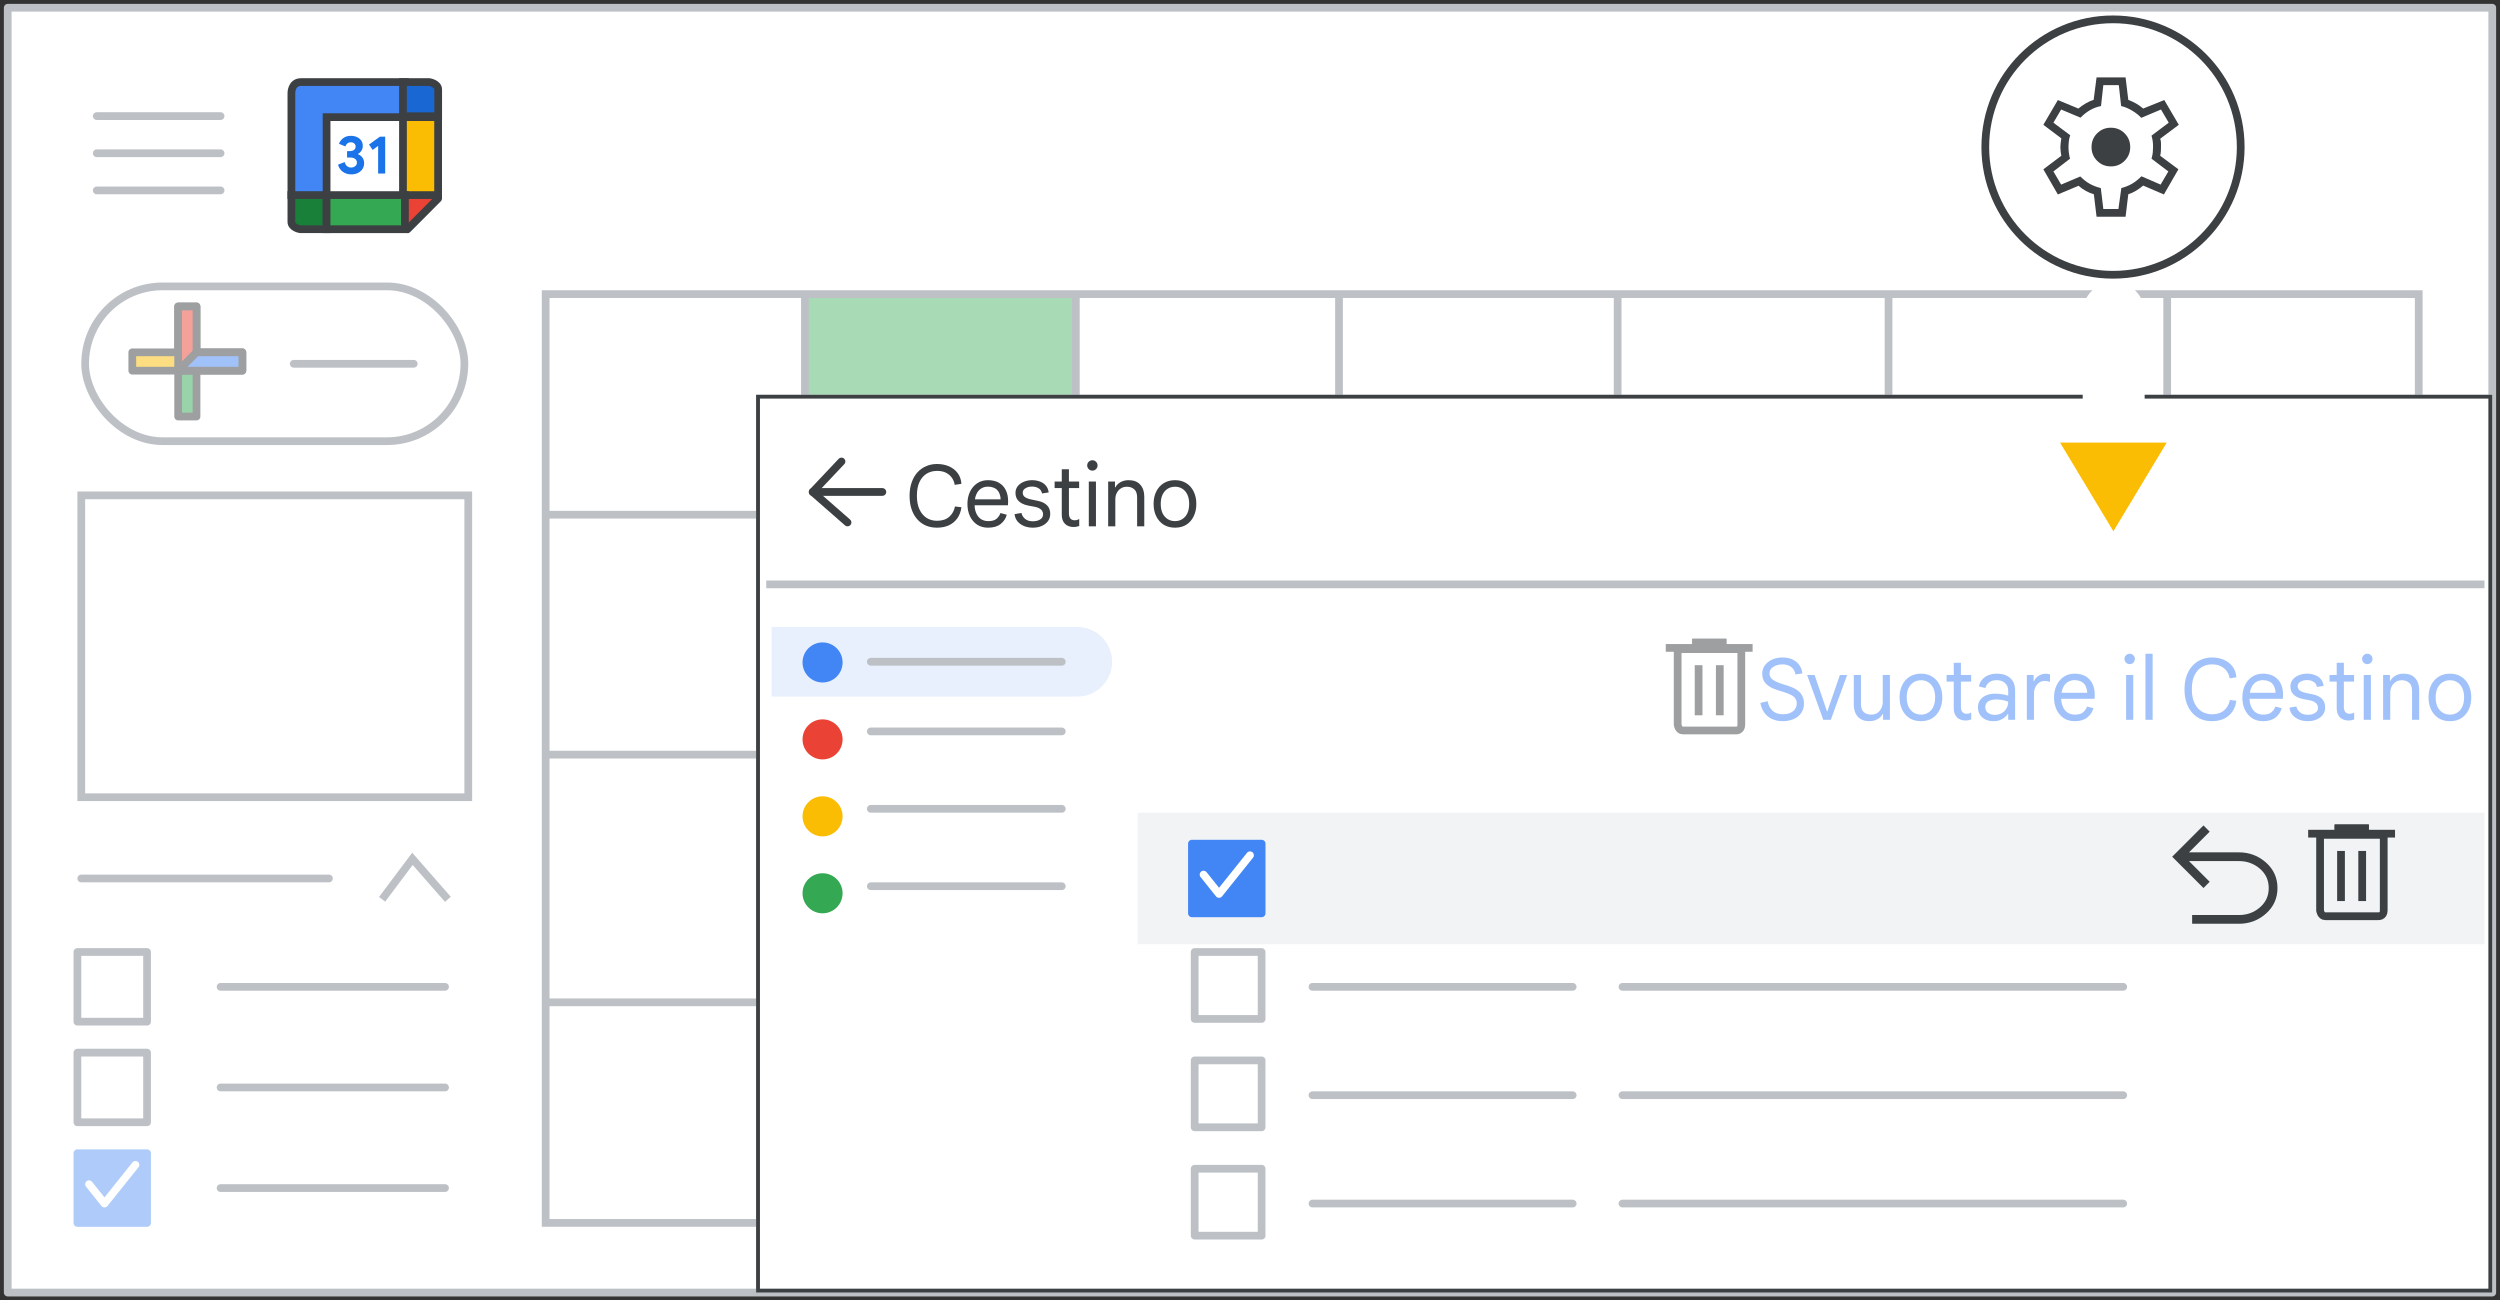 <svg width="323" height="168" viewBox="0 0 323 168" fill="none" xmlns="http://www.w3.org/2000/svg">
<rect x="0" y="0" width="323" height="168" fill="#333333" stroke="none"/>
<g id="calendar-restore-deleted-events">
<g id="calendar-restore-deleted-events_2">
<rect id="border and background" x="1" y="1" width="321" height="166" fill="white" stroke="#BDC1C6" stroke-linejoin="round"/>
<rect id="Rectangle" x="104" y="38" width="35" height="15" fill="#A8DAB5"/>
<rect id="Rectangle_2" opacity="0.8" x="139" y="114" width="34" height="15" fill="#FDE293"/>
<g id="calendar grid">
<rect id="Rectangle_3" x="280" y="66" width="32" height="15" fill="#AECBFA"/>
<path id="Line 4" d="M70.632 66.5H312" stroke="#BDC1C6" stroke-linecap="square"/>
<path id="Line 4_2" d="M70.632 97.5H312" stroke="#BDC1C6" stroke-linecap="square"/>
<path id="Line 4_3" d="M70.632 129.5H312" stroke="#BDC1C6" stroke-linecap="square"/>
<path id="Line" d="M104 39V157.998" stroke="#BDC1C6" stroke-linecap="square"/>
<path id="Line_2" d="M139 39V157.998" stroke="#BDC1C6" stroke-linecap="square"/>
<path id="Line_3" d="M173 39V157.998" stroke="#BDC1C6" stroke-linecap="square"/>
<path id="Line_4" d="M209 39V157.998" stroke="#BDC1C6" stroke-linecap="square"/>
<path id="Line_5" d="M244 39V157.998" stroke="#BDC1C6" stroke-linecap="square"/>
<path id="Line_6" d="M280 39V157.998" stroke="#BDC1C6" stroke-linecap="square"/>
</g>
<rect id="calendar border" x="70.5" y="38" width="242" height="120" stroke="#BDC1C6"/>
<rect id="calendar border_2" x="10.5" y="64" width="50" height="39" stroke="#BDC1C6"/>
<path id="Line Copy 6" d="M28.5 127.5H57.5" stroke="#BDC1C6" stroke-linecap="round"/>
<path id="Line Copy 6_2" d="M28.5 140.5H57.5" stroke="#BDC1C6" stroke-linecap="round"/>
<path id="Line Copy 6_3" d="M28.5 153.5H57.5" stroke="#BDC1C6" stroke-linecap="round"/>
<rect id="checkbox" x="10" y="123" width="9" height="9" stroke="#BDC1C6" stroke-linejoin="round"/>
<rect id="checkbox_2" x="10" y="136" width="9" height="9" stroke="#BDC1C6" stroke-linejoin="round"/>
<rect id="checkbox_3" x="10" y="149" width="9" height="9" fill="#AECBFA" stroke="#AECBFA" stroke-linejoin="round"/>
<path id="checkmark" d="M11.5 153L13.5 155.5L17.5 150.5" stroke="white" stroke-linecap="round" stroke-linejoin="round"/>
<g id="my calendars">
<path id="my calendars arrow" d="M49.365 116.191L53.288 110.96L57.865 116.191" stroke="#BDC1C6"/>
<path id="my calendars line" d="M10.5 113.5H42.5" stroke="#BDC1C6" stroke-linecap="round"/>
</g>
<g id="compose button">
<rect id="Rectangle Copy" x="11" y="37" width="49" height="20" rx="10" fill="white" stroke="#BDC1C6"/>
<path id="Line Copy 7" d="M37.95 47H53.455" stroke="#BDC1C6" stroke-linecap="round"/>
<g id="Plus" opacity="0.5">
<g id="Group">
<g id="Rectangle 2">
<rect id="Rectangle_4" x="23.019" y="39.593" width="2.37" height="14.222" fill="#34A853" stroke="#3C4043" stroke-linejoin="round"/>
</g>
<rect id="Rectangle_5" x="31.314" y="45.518" width="2.37" height="14.222" transform="rotate(90 31.314 45.518)" fill="#FBBC04" stroke="#3C4043" stroke-linejoin="round"/>
<path id="Rectangle_6" fill-rule="evenodd" clip-rule="evenodd" d="M23.019 39.593H25.389V46.704L23.019 47.889V39.593Z" fill="#EA4335" stroke="#3C4043" stroke-linejoin="round"/>
<path id="Rectangle_7" fill-rule="evenodd" clip-rule="evenodd" d="M31.314 45.518V47.889H23.018L25.389 45.518H31.314Z" fill="#4285F4" stroke="#3C4043" stroke-linejoin="round"/>
</g>
</g>
</g>
<g id="Calendar icon - illustrated">
<path id="Path 5" fill-rule="evenodd" clip-rule="evenodd" d="M37.648 25.206H42.195V29.616H38.791C38.791 29.616 37.647 29.438 37.647 28.66C37.647 27.882 37.648 25.206 37.648 25.206Z" fill="#188038" stroke="#3C4043"/>
<rect id="white bg" x="42.194" y="15.031" width="10.435" height="10.435" fill="white"/>
<path id="Path" fill-rule="evenodd" clip-rule="evenodd" d="M52.318 15.134H42.195V25.206H37.648V12.05C37.648 12.05 37.612 10.605 38.893 10.605C40.175 10.605 52.318 10.605 52.318 10.605V15.134Z" fill="#4285F4" stroke="#3C4043"/>
<g id="31">
<path id="Path_2" d="M45.376 22.53C44.973 22.53 44.617 22.423 44.308 22.21C44 21.996 43.788 21.686 43.672 21.277L44.535 20.937C44.59 21.164 44.69 21.339 44.834 21.462C44.977 21.585 45.158 21.646 45.376 21.646C45.576 21.646 45.748 21.586 45.895 21.465C46.041 21.345 46.114 21.192 46.114 21.006C46.114 20.807 46.036 20.648 45.881 20.53C45.725 20.411 45.515 20.352 45.251 20.352H44.841V19.524H45.216C45.42 19.524 45.593 19.474 45.734 19.371C45.876 19.269 45.947 19.121 45.947 18.926C45.947 18.768 45.889 18.639 45.773 18.537C45.657 18.435 45.508 18.384 45.328 18.384C45.137 18.384 44.984 18.435 44.868 18.537C44.752 18.639 44.671 18.766 44.625 18.919L43.797 18.578C43.895 18.3 44.074 18.059 44.336 17.855C44.598 17.651 44.931 17.549 45.334 17.549C45.631 17.549 45.897 17.605 46.131 17.716C46.365 17.827 46.547 17.979 46.677 18.171C46.807 18.364 46.872 18.581 46.872 18.822C46.872 19.077 46.813 19.295 46.694 19.476C46.576 19.657 46.434 19.789 46.267 19.872V19.928C46.498 20.021 46.686 20.167 46.83 20.366C46.974 20.566 47.046 20.807 47.046 21.09C47.046 21.363 46.976 21.609 46.837 21.827C46.698 22.045 46.502 22.217 46.249 22.342C45.996 22.467 45.706 22.53 45.376 22.53Z" fill="#1A73E8"/>
<path id="Path_3" d="M48.855 18.85L48.139 19.371L47.68 18.669L49.078 17.66H49.767V22.418H48.855V18.85Z" fill="#1A73E8"/>
</g>
<path id="Path 5_2" fill-rule="evenodd" clip-rule="evenodd" d="M56.612 15.015H52.065V10.605H55.469C55.469 10.605 56.613 10.783 56.613 11.561C56.613 12.339 56.612 15.015 56.612 15.015Z" fill="#1967D2" stroke="#3C4043"/>
<path id="Path 3" fill-rule="evenodd" clip-rule="evenodd" d="M52.065 30V25.324H56.95L52.065 30Z" fill="#EA4335"/>
<path id="Line_7" d="M56.6 25.652L52.652 29.617" stroke="#3C4043" stroke-linecap="round"/>
<path id="Path 2" fill-rule="evenodd" clip-rule="evenodd" d="M52.065 15.134H56.605V25.206H52.065L52.065 15.134Z" fill="#FBBC04" stroke="#3C4043"/>
<path id="Path 4" fill-rule="evenodd" clip-rule="evenodd" d="M42.194 25.206V29.616H52.318V25.206H42.194Z" fill="#34A853" stroke="#3C4043"/>
</g>
<g id="popup" clip-path="url(#clip0_6835_6433)">
<rect id="popup border and bg" x="97.686" y="51" width="224.313" height="116" fill="white" stroke="#3C4043" stroke-linejoin="round"/>
<g id="Icons/arrow-back-sm Copy">
<path id="Path 12" d="M108.721 59.625L105 63.562L109.5 67.5" stroke="#3C4043" stroke-linecap="round" stroke-linejoin="round"/>
<path id="Path 13" d="M105 63.562H114" stroke="#3C4043" stroke-linecap="round"/>
</g>
<path id="Rectangle_8" d="M99.686 81H139.187C141.672 81 143.687 83.015 143.687 85.5C143.687 87.985 141.672 90 139.187 90H99.686V81Z" fill="#E8F0FE"/>
<circle id="Oval" cx="106.275" cy="85.588" r="2.588" fill="#4285F4"/>
<path id="Line 2" d="M112.508 85.5H137.182" stroke="#BDC1C6" stroke-linecap="round"/>
<path id="Line 2_2" d="M169.573 113.5H203.189" stroke="#BDC1C6" stroke-linecap="round"/>
<path id="Line 2_3" d="M209.623 113.5H274.321" stroke="#BDC1C6" stroke-linecap="round"/>
<rect id="popup border and bg_2" x="147" y="105" width="174" height="17" fill="#F1F3F4"/>
<g id="undo_BASELINE_P900_24dp">
<path id="Path_4" d="M289.277 119.1H283.474V118.471H289.277C290.386 118.471 291.346 118.118 292.156 117.413C292.965 116.709 293.37 115.817 293.37 114.737C293.37 113.657 292.965 112.765 292.156 112.061C291.346 111.356 290.386 111.003 289.277 111.003H282.215L285.138 113.927L284.689 114.377L281 110.689L284.689 107L285.138 107.45L282.215 110.374H289.277C290.551 110.374 291.657 110.79 292.595 111.622C293.532 112.454 294 113.493 294 114.737C294 115.982 293.532 117.02 292.595 117.852C291.657 118.684 290.551 119.1 289.277 119.1Z" fill="#3C4043" stroke="#3C4043" stroke-width="0.5"/>
</g>
<path id="Line 2_4" d="M99.499 75.5H320.499" stroke="#BDC1C6" stroke-linecap="square"/>
<rect id="checkbox_4" x="154.353" y="123" width="8.647" height="8.647" stroke="#BDC1C6" stroke-linejoin="round"/>
<rect id="checkbox_5" x="154.353" y="137" width="8.647" height="8.647" stroke="#BDC1C6" stroke-linejoin="round"/>
<rect id="checkbox_6" x="154.353" y="151" width="8.647" height="8.647" stroke="#BDC1C6" stroke-linejoin="round"/>
<path id="Line 2_5" d="M169.573 127.5H203.189" stroke="#BDC1C6" stroke-linecap="round"/>
<path id="Line 2_6" d="M209.623 127.5H274.321" stroke="#BDC1C6" stroke-linecap="round"/>
<path id="Line 2_7" d="M169.573 141.5H203.189" stroke="#BDC1C6" stroke-linecap="round"/>
<path id="Line 2_8" d="M209.623 141.5H274.321" stroke="#BDC1C6" stroke-linecap="round"/>
<path id="Line 2_9" d="M169.573 155.5H203.189" stroke="#BDC1C6" stroke-linecap="round"/>
<path id="Line 2_10" d="M209.623 155.5H274.321" stroke="#BDC1C6" stroke-linecap="round"/>
<circle id="Oval_2" cx="106.275" cy="95.529" r="2.588" fill="#EA4335"/>
<path id="Line 2_11" d="M112.508 94.5H137.182" stroke="#BDC1C6" stroke-linecap="round"/>
<circle id="Oval_3" cx="106.275" cy="105.471" r="2.588" fill="#FBBC04"/>
<path id="Line 2_12" d="M112.508 104.5H137.182" stroke="#BDC1C6" stroke-linecap="round"/>
<circle id="Oval_4" cx="106.275" cy="115.412" r="2.588" fill="#34A853"/>
<path id="Line 2_13" d="M112.508 114.5H137.182" stroke="#BDC1C6" stroke-linecap="round"/>
<g id="Icons/delete-white">
<path id="Line 19" d="M302.131 107.026H305.552" stroke="#3C4043" stroke-linecap="square"/>
<path id="Line 19_2" d="M302.131 107.026H305.552" stroke="#3C4043" stroke-linecap="square"/>
<path id="Line 19_3" d="M298.716 107.711H308.937" stroke="#3C4043" stroke-linecap="square"/>
<path id="Line 20" d="M302.459 110.443V115.917" stroke="#3C4043" stroke-linecap="square"/>
<path id="Line 20_2" d="M305.196 110.443V115.917" stroke="#3C4043" stroke-linecap="square"/>
<path id="Path 36" fill-rule="evenodd" clip-rule="evenodd" d="M299.754 107.865V117.632C299.754 117.632 299.845 118.377 300.421 118.377C300.996 118.377 307.263 118.377 307.263 118.377C307.263 118.377 307.978 118.447 307.978 117.632C307.978 116.816 307.978 107.865 307.978 107.865H299.754Z" stroke="#3C4043"/>
</g>
<g id="Icons/delete-white_2" opacity="0.5">
<path id="Line 19_4" d="M219.131 83.026H222.552" stroke="#3C4043" stroke-linecap="square"/>
<path id="Line 19_5" d="M219.131 83.026H222.552" stroke="#3C4043" stroke-linecap="square"/>
<path id="Line 19_6" d="M215.716 83.71H225.937" stroke="#3C4043" stroke-linecap="square"/>
<path id="Line 20_3" d="M219.459 86.443V91.917" stroke="#3C4043" stroke-linecap="square"/>
<path id="Line 20_4" d="M222.196 86.443V91.917" stroke="#3C4043" stroke-linecap="square"/>
<path id="Path 36_2" fill-rule="evenodd" clip-rule="evenodd" d="M216.754 83.865V93.632C216.754 93.632 216.845 94.377 217.421 94.377C217.996 94.377 224.263 94.377 224.263 94.377C224.263 94.377 224.978 94.447 224.978 93.632C224.978 92.816 224.978 83.865 224.978 83.865H216.754Z" stroke="#3C4043"/>
</g>
<g id="Group 7">
<rect id="checkbox_7" x="154" y="109" width="9" height="9" fill="#4285F4" stroke="#4285F4" stroke-linejoin="round"/>
<path id="checkmark_2" d="M155.5 113L157.5 115.5L161.5 110.5" stroke="white" stroke-linecap="round" stroke-linejoin="round"/>
</g>
<path id="Empty trash EDITABLE TEXT" opacity="0.5" d="M230.333 93.176C229.834 93.176 229.38 93.084 228.969 92.901C228.566 92.718 228.232 92.45 227.968 92.098C227.704 91.746 227.528 91.317 227.44 90.811L228.386 90.602C228.467 91.093 228.668 91.497 228.991 91.812C229.321 92.127 229.776 92.285 230.355 92.285C230.707 92.285 231.015 92.23 231.279 92.12C231.55 92.003 231.759 91.841 231.906 91.636C232.06 91.423 232.137 91.178 232.137 90.899C232.137 90.62 232.071 90.393 231.939 90.217C231.814 90.041 231.624 89.891 231.367 89.766C231.11 89.634 230.788 89.509 230.399 89.392L229.794 89.205C229.501 89.117 229.226 89.014 228.969 88.897C228.712 88.772 228.485 88.626 228.287 88.457C228.096 88.288 227.946 88.087 227.836 87.852C227.733 87.617 227.682 87.342 227.682 87.027C227.682 86.638 227.792 86.29 228.012 85.982C228.232 85.667 228.536 85.417 228.925 85.234C229.321 85.043 229.772 84.948 230.278 84.948C230.828 84.948 231.286 85.043 231.653 85.234C232.027 85.425 232.313 85.678 232.511 85.993C232.716 86.301 232.834 86.638 232.863 87.005L231.983 87.137C231.932 86.873 231.836 86.646 231.697 86.455C231.558 86.257 231.371 86.107 231.136 86.004C230.909 85.894 230.626 85.839 230.289 85.839C229.981 85.839 229.699 85.89 229.442 85.993C229.193 86.088 228.991 86.224 228.837 86.4C228.69 86.576 228.617 86.781 228.617 87.016C228.617 87.346 228.76 87.614 229.046 87.819C229.339 88.024 229.754 88.211 230.289 88.38L230.894 88.567C231.173 88.655 231.44 88.758 231.697 88.875C231.961 88.992 232.196 89.143 232.401 89.326C232.606 89.502 232.768 89.718 232.885 89.975C233.01 90.224 233.072 90.532 233.072 90.899C233.072 91.258 233.002 91.581 232.863 91.867C232.724 92.146 232.529 92.384 232.28 92.582C232.031 92.78 231.737 92.927 231.4 93.022C231.07 93.125 230.714 93.176 230.333 93.176ZM235.57 93L233.48 87.214H234.448L236.054 91.922H236.087L237.715 87.214H238.65L236.538 93H235.57ZM241.535 93.176C240.889 93.176 240.391 92.985 240.039 92.604C239.687 92.223 239.511 91.706 239.511 91.053V87.214H240.435V90.932C240.435 91.438 240.559 91.797 240.809 92.01C241.065 92.223 241.381 92.329 241.755 92.329C242.07 92.329 242.338 92.256 242.558 92.109C242.778 91.955 242.946 91.753 243.064 91.504C243.188 91.255 243.251 90.983 243.251 90.69V87.214H244.175V93H243.295V92.241H243.251C243.163 92.417 243.034 92.578 242.866 92.725C242.697 92.864 242.499 92.974 242.272 93.055C242.044 93.136 241.799 93.176 241.535 93.176ZM248.195 93.176C247.63 93.176 247.139 93.048 246.721 92.791C246.31 92.527 245.991 92.164 245.764 91.702C245.536 91.24 245.423 90.708 245.423 90.107C245.423 89.498 245.536 88.967 245.764 88.512C245.991 88.05 246.31 87.691 246.721 87.434C247.139 87.17 247.63 87.038 248.195 87.038C248.759 87.038 249.247 87.17 249.658 87.434C250.068 87.691 250.384 88.05 250.604 88.512C250.831 88.967 250.945 89.498 250.945 90.107C250.945 90.708 250.831 91.24 250.604 91.702C250.384 92.164 250.068 92.527 249.658 92.791C249.247 93.048 248.759 93.176 248.195 93.176ZM248.195 92.329C248.554 92.329 248.869 92.241 249.141 92.065C249.419 91.889 249.636 91.636 249.79 91.306C249.944 90.976 250.021 90.576 250.021 90.107C250.021 89.638 249.944 89.238 249.79 88.908C249.636 88.578 249.419 88.325 249.141 88.149C248.869 87.973 248.554 87.885 248.195 87.885C247.835 87.885 247.516 87.973 247.238 88.149C246.959 88.325 246.739 88.578 246.578 88.908C246.424 89.238 246.347 89.638 246.347 90.107C246.347 90.576 246.424 90.976 246.578 91.306C246.739 91.636 246.959 91.889 247.238 92.065C247.516 92.241 247.835 92.329 248.195 92.329ZM251.5 88.061V87.214H252.424V85.63H253.348V87.214H254.668V88.061H253.348V91.339C253.348 91.618 253.41 91.834 253.535 91.988C253.659 92.142 253.846 92.219 254.096 92.219C254.22 92.219 254.327 92.204 254.415 92.175C254.51 92.146 254.598 92.105 254.679 92.054V92.956C254.583 92.993 254.481 93.022 254.371 93.044C254.261 93.073 254.118 93.088 253.942 93.088C253.487 93.088 253.12 92.952 252.842 92.681C252.563 92.402 252.424 92.017 252.424 91.526V88.061H251.5ZM257.557 93.176C257.161 93.176 256.812 93.103 256.512 92.956C256.211 92.809 255.976 92.604 255.808 92.34C255.639 92.069 255.555 91.75 255.555 91.383C255.555 90.994 255.654 90.672 255.852 90.415C256.057 90.151 256.325 89.953 256.655 89.821C256.992 89.689 257.355 89.623 257.744 89.623C257.971 89.623 258.18 89.634 258.371 89.656C258.569 89.671 258.756 89.696 258.932 89.733C259.115 89.77 259.291 89.817 259.46 89.876V89.238C259.46 88.82 259.32 88.49 259.042 88.248C258.763 87.999 258.407 87.874 257.975 87.874C257.593 87.874 257.278 87.962 257.029 88.138C256.779 88.307 256.607 88.56 256.512 88.897L255.676 88.688C255.742 88.343 255.881 88.05 256.094 87.808C256.306 87.559 256.574 87.368 256.897 87.236C257.227 87.104 257.586 87.038 257.975 87.038C258.73 87.038 259.313 87.229 259.724 87.61C260.142 87.991 260.351 88.527 260.351 89.216V93H259.46V92.241H259.416C259.313 92.388 259.177 92.534 259.009 92.681C258.84 92.828 258.635 92.945 258.393 93.033C258.158 93.128 257.879 93.176 257.557 93.176ZM257.722 92.362C258.059 92.362 258.356 92.289 258.613 92.142C258.877 91.995 259.082 91.794 259.229 91.537C259.383 91.273 259.46 90.98 259.46 90.657C259.188 90.554 258.928 90.481 258.679 90.437C258.429 90.393 258.173 90.371 257.909 90.371C257.491 90.371 257.15 90.452 256.886 90.613C256.629 90.767 256.501 91.024 256.501 91.383C256.501 91.676 256.614 91.915 256.842 92.098C257.076 92.274 257.37 92.362 257.722 92.362ZM261.866 93V87.214H262.746V88.017H262.79C262.864 87.826 262.977 87.658 263.131 87.511C263.285 87.364 263.461 87.251 263.659 87.17C263.865 87.089 264.074 87.049 264.286 87.049C264.426 87.049 264.539 87.056 264.627 87.071C264.715 87.086 264.792 87.108 264.858 87.137V88.116C264.756 88.065 264.646 88.028 264.528 88.006C264.411 87.984 264.29 87.973 264.165 87.973C263.909 87.973 263.674 88.046 263.461 88.193C263.256 88.34 263.091 88.538 262.966 88.787C262.849 89.029 262.79 89.297 262.79 89.59V93H261.866ZM268.044 93.176C267.501 93.176 267.028 93.044 266.625 92.78C266.229 92.509 265.921 92.142 265.701 91.68C265.488 91.218 265.382 90.697 265.382 90.118C265.382 89.524 265.492 88.996 265.712 88.534C265.939 88.065 266.251 87.698 266.647 87.434C267.05 87.17 267.512 87.038 268.033 87.038C268.59 87.038 269.059 87.148 269.441 87.368C269.829 87.588 270.126 87.903 270.332 88.314C270.537 88.717 270.64 89.201 270.64 89.766C270.64 89.861 270.636 89.957 270.629 90.052C270.629 90.14 270.625 90.217 270.618 90.283H266.306C266.32 90.679 266.394 91.024 266.526 91.317C266.672 91.647 266.878 91.9 267.142 92.076C267.413 92.245 267.725 92.329 268.077 92.329C268.539 92.329 268.887 92.234 269.122 92.043C269.364 91.845 269.54 91.592 269.65 91.284L270.464 91.504C270.346 91.973 270.086 92.369 269.683 92.692C269.287 93.015 268.74 93.176 268.044 93.176ZM266.35 89.513H269.672C269.664 89.264 269.624 89.04 269.551 88.842C269.485 88.637 269.382 88.464 269.243 88.325C269.111 88.178 268.942 88.068 268.737 87.995C268.539 87.914 268.304 87.874 268.033 87.874C267.688 87.874 267.384 87.962 267.12 88.138C266.863 88.307 266.665 88.556 266.526 88.886C266.445 89.069 266.386 89.278 266.35 89.513ZM274.692 93V87.214H275.616V93H274.692ZM275.154 85.806C274.971 85.806 274.813 85.74 274.681 85.608C274.549 85.476 274.483 85.318 274.483 85.135C274.483 84.944 274.549 84.787 274.681 84.662C274.813 84.53 274.971 84.464 275.154 84.464C275.345 84.464 275.503 84.53 275.627 84.662C275.759 84.787 275.825 84.944 275.825 85.135C275.825 85.318 275.759 85.476 275.627 85.608C275.503 85.74 275.345 85.806 275.154 85.806ZM277.195 93V84.464H278.119V93H277.195ZM285.78 93.176C285.252 93.176 284.771 93.084 284.339 92.901C283.906 92.71 283.532 92.435 283.217 92.076C282.901 91.717 282.659 91.284 282.491 90.778C282.322 90.272 282.238 89.7 282.238 89.062C282.238 88.424 282.326 87.852 282.502 87.346C282.678 86.833 282.923 86.4 283.239 86.048C283.561 85.689 283.939 85.417 284.372 85.234C284.804 85.043 285.274 84.948 285.78 84.948C286.344 84.948 286.858 85.047 287.32 85.245C287.782 85.443 288.156 85.733 288.442 86.114C288.735 86.495 288.9 86.961 288.937 87.511L288.068 87.643C288.024 87.328 287.91 87.034 287.727 86.763C287.543 86.484 287.29 86.261 286.968 86.092C286.652 85.923 286.256 85.839 285.78 85.839C285.281 85.839 284.834 85.96 284.438 86.202C284.049 86.444 283.741 86.803 283.514 87.28C283.294 87.757 283.184 88.351 283.184 89.062C283.184 89.766 283.297 90.356 283.525 90.833C283.752 91.31 284.06 91.673 284.449 91.922C284.845 92.164 285.288 92.285 285.78 92.285C286.454 92.285 286.986 92.109 287.375 91.757C287.763 91.405 288.005 90.965 288.101 90.437L288.937 90.536C288.863 91.101 288.684 91.581 288.398 91.977C288.112 92.373 287.745 92.674 287.298 92.879C286.85 93.077 286.344 93.176 285.78 93.176ZM292.375 93.176C291.832 93.176 291.359 93.044 290.956 92.78C290.56 92.509 290.252 92.142 290.032 91.68C289.819 91.218 289.713 90.697 289.713 90.118C289.713 89.524 289.823 88.996 290.043 88.534C290.27 88.065 290.582 87.698 290.978 87.434C291.381 87.17 291.843 87.038 292.364 87.038C292.921 87.038 293.39 87.148 293.772 87.368C294.16 87.588 294.457 87.903 294.663 88.314C294.868 88.717 294.971 89.201 294.971 89.766C294.971 89.861 294.967 89.957 294.96 90.052C294.96 90.14 294.956 90.217 294.949 90.283H290.637C290.651 90.679 290.725 91.024 290.857 91.317C291.003 91.647 291.209 91.9 291.473 92.076C291.744 92.245 292.056 92.329 292.408 92.329C292.87 92.329 293.218 92.234 293.453 92.043C293.695 91.845 293.871 91.592 293.981 91.284L294.795 91.504C294.677 91.973 294.417 92.369 294.014 92.692C293.618 93.015 293.071 93.176 292.375 93.176ZM290.681 89.513H294.003C293.995 89.264 293.955 89.04 293.882 88.842C293.816 88.637 293.713 88.464 293.574 88.325C293.442 88.178 293.273 88.068 293.068 87.995C292.87 87.914 292.635 87.874 292.364 87.874C292.019 87.874 291.715 87.962 291.451 88.138C291.194 88.307 290.996 88.556 290.857 88.886C290.776 89.069 290.717 89.278 290.681 89.513ZM298.167 93.176C297.771 93.176 297.401 93.11 297.056 92.978C296.711 92.839 296.425 92.641 296.198 92.384C295.978 92.12 295.846 91.801 295.802 91.427L296.693 91.273C296.752 91.566 296.906 91.819 297.155 92.032C297.404 92.245 297.742 92.351 298.167 92.351C298.534 92.351 298.845 92.274 299.102 92.12C299.359 91.959 299.487 91.731 299.487 91.438C299.487 91.262 299.443 91.112 299.355 90.987C299.267 90.855 299.135 90.745 298.959 90.657C298.79 90.569 298.574 90.503 298.31 90.459L297.595 90.327C297.272 90.268 296.983 90.169 296.726 90.03C296.477 89.891 296.279 89.711 296.132 89.491C295.993 89.264 295.923 88.992 295.923 88.677C295.923 88.347 296.018 88.061 296.209 87.819C296.407 87.57 296.667 87.379 296.99 87.247C297.32 87.108 297.679 87.038 298.068 87.038C298.42 87.038 298.746 87.093 299.047 87.203C299.355 87.306 299.612 87.474 299.817 87.709C300.03 87.936 300.162 88.241 300.213 88.622L299.355 88.754C299.282 88.431 299.124 88.204 298.882 88.072C298.647 87.933 298.376 87.863 298.068 87.863C297.731 87.863 297.445 87.936 297.21 88.083C296.975 88.222 296.858 88.417 296.858 88.666C296.858 88.886 296.946 89.066 297.122 89.205C297.298 89.344 297.577 89.454 297.958 89.535L298.772 89.7C299.293 89.803 299.696 89.993 299.982 90.272C300.268 90.543 300.411 90.921 300.411 91.405C300.411 91.764 300.312 92.076 300.114 92.34C299.916 92.604 299.648 92.809 299.311 92.956C298.974 93.103 298.592 93.176 298.167 93.176ZM300.978 88.061V87.214H301.902V85.63H302.826V87.214H304.146V88.061H302.826V91.339C302.826 91.618 302.889 91.834 303.013 91.988C303.138 92.142 303.325 92.219 303.574 92.219C303.699 92.219 303.805 92.204 303.893 92.175C303.989 92.146 304.077 92.105 304.157 92.054V92.956C304.062 92.993 303.959 93.022 303.849 93.044C303.739 93.073 303.596 93.088 303.42 93.088C302.966 93.088 302.599 92.952 302.32 92.681C302.042 92.402 301.902 92.017 301.902 91.526V88.061H300.978ZM305.394 93V87.214H306.318V93H305.394ZM305.856 85.806C305.672 85.806 305.515 85.74 305.383 85.608C305.251 85.476 305.185 85.318 305.185 85.135C305.185 84.944 305.251 84.787 305.383 84.662C305.515 84.53 305.672 84.464 305.856 84.464C306.046 84.464 306.204 84.53 306.329 84.662C306.461 84.787 306.527 84.944 306.527 85.135C306.527 85.318 306.461 85.476 306.329 85.608C306.204 85.74 306.046 85.806 305.856 85.806ZM307.896 93V87.214H308.776V87.973H308.82C308.96 87.702 309.18 87.478 309.48 87.302C309.788 87.126 310.14 87.038 310.536 87.038C311.189 87.038 311.688 87.229 312.032 87.61C312.384 87.991 312.56 88.508 312.56 89.161V93H311.636V89.282C311.636 88.776 311.508 88.417 311.251 88.204C311.002 87.991 310.69 87.885 310.316 87.885C310.008 87.885 309.741 87.962 309.513 88.116C309.293 88.263 309.121 88.461 308.996 88.71C308.879 88.952 308.82 89.223 308.82 89.524V93H307.896ZM316.536 93.176C315.972 93.176 315.48 93.048 315.062 92.791C314.652 92.527 314.333 92.164 314.105 91.702C313.878 91.24 313.764 90.708 313.764 90.107C313.764 89.498 313.878 88.967 314.105 88.512C314.333 88.05 314.652 87.691 315.062 87.434C315.48 87.17 315.972 87.038 316.536 87.038C317.101 87.038 317.589 87.17 317.999 87.434C318.41 87.691 318.725 88.05 318.945 88.512C319.173 88.967 319.286 89.498 319.286 90.107C319.286 90.708 319.173 91.24 318.945 91.702C318.725 92.164 318.41 92.527 317.999 92.791C317.589 93.048 317.101 93.176 316.536 93.176ZM316.536 92.329C316.896 92.329 317.211 92.241 317.482 92.065C317.761 91.889 317.977 91.636 318.131 91.306C318.285 90.976 318.362 90.576 318.362 90.107C318.362 89.638 318.285 89.238 318.131 88.908C317.977 88.578 317.761 88.325 317.482 88.149C317.211 87.973 316.896 87.885 316.536 87.885C316.177 87.885 315.858 87.973 315.579 88.149C315.301 88.325 315.081 88.578 314.919 88.908C314.765 89.238 314.688 89.638 314.688 90.107C314.688 90.576 314.765 90.976 314.919 91.306C315.081 91.636 315.301 91.889 315.579 92.065C315.858 92.241 316.177 92.329 316.536 92.329Z" fill="#4285F4"/>
<path id="Trash EDITABLE TEXT" d="M121.059 68.176C120.531 68.176 120.051 68.084 119.618 67.901C119.185 67.71 118.811 67.435 118.496 67.076C118.181 66.717 117.939 66.284 117.77 65.778C117.601 65.272 117.517 64.7 117.517 64.062C117.517 63.424 117.605 62.852 117.781 62.346C117.957 61.833 118.203 61.4 118.518 61.048C118.841 60.689 119.218 60.417 119.651 60.234C120.084 60.043 120.553 59.948 121.059 59.948C121.624 59.948 122.137 60.047 122.599 60.245C123.061 60.443 123.435 60.733 123.721 61.114C124.014 61.495 124.179 61.961 124.216 62.511L123.347 62.643C123.303 62.328 123.189 62.034 123.006 61.763C122.823 61.484 122.57 61.261 122.247 61.092C121.932 60.923 121.536 60.839 121.059 60.839C120.56 60.839 120.113 60.96 119.717 61.202C119.328 61.444 119.02 61.803 118.793 62.28C118.573 62.757 118.463 63.351 118.463 64.062C118.463 64.766 118.577 65.356 118.804 65.833C119.031 66.31 119.339 66.673 119.728 66.922C120.124 67.164 120.568 67.285 121.059 67.285C121.734 67.285 122.265 67.109 122.654 66.757C123.043 66.405 123.285 65.965 123.38 65.437L124.216 65.536C124.143 66.101 123.963 66.581 123.677 66.977C123.391 67.373 123.024 67.674 122.577 67.879C122.13 68.077 121.624 68.176 121.059 68.176ZM127.654 68.176C127.111 68.176 126.638 68.044 126.235 67.78C125.839 67.509 125.531 67.142 125.311 66.68C125.098 66.218 124.992 65.697 124.992 65.118C124.992 64.524 125.102 63.996 125.322 63.534C125.549 63.065 125.861 62.698 126.257 62.434C126.66 62.17 127.122 62.038 127.643 62.038C128.2 62.038 128.67 62.148 129.051 62.368C129.44 62.588 129.737 62.903 129.942 63.314C130.147 63.717 130.25 64.201 130.25 64.766C130.25 64.861 130.246 64.957 130.239 65.052C130.239 65.14 130.235 65.217 130.228 65.283H125.916C125.931 65.679 126.004 66.024 126.136 66.317C126.283 66.647 126.488 66.9 126.752 67.076C127.023 67.245 127.335 67.329 127.687 67.329C128.149 67.329 128.497 67.234 128.732 67.043C128.974 66.845 129.15 66.592 129.26 66.284L130.074 66.504C129.957 66.973 129.696 67.369 129.293 67.692C128.897 68.015 128.351 68.176 127.654 68.176ZM125.96 64.513H129.282C129.275 64.264 129.234 64.04 129.161 63.842C129.095 63.637 128.992 63.464 128.853 63.325C128.721 63.178 128.552 63.068 128.347 62.995C128.149 62.914 127.914 62.874 127.643 62.874C127.298 62.874 126.994 62.962 126.73 63.138C126.473 63.307 126.275 63.556 126.136 63.886C126.055 64.069 125.997 64.278 125.96 64.513ZM133.446 68.176C133.05 68.176 132.68 68.11 132.335 67.978C131.991 67.839 131.705 67.641 131.477 67.384C131.257 67.12 131.125 66.801 131.081 66.427L131.972 66.273C132.031 66.566 132.185 66.819 132.434 67.032C132.684 67.245 133.021 67.351 133.446 67.351C133.813 67.351 134.125 67.274 134.381 67.12C134.638 66.959 134.766 66.731 134.766 66.438C134.766 66.262 134.722 66.112 134.634 65.987C134.546 65.855 134.414 65.745 134.238 65.657C134.07 65.569 133.853 65.503 133.589 65.459L132.874 65.327C132.552 65.268 132.262 65.169 132.005 65.03C131.756 64.891 131.558 64.711 131.411 64.491C131.272 64.264 131.202 63.992 131.202 63.677C131.202 63.347 131.298 63.061 131.488 62.819C131.686 62.57 131.947 62.379 132.269 62.247C132.599 62.108 132.959 62.038 133.347 62.038C133.699 62.038 134.026 62.093 134.326 62.203C134.634 62.306 134.891 62.474 135.096 62.709C135.309 62.936 135.441 63.241 135.492 63.622L134.634 63.754C134.561 63.431 134.403 63.204 134.161 63.072C133.927 62.933 133.655 62.863 133.347 62.863C133.01 62.863 132.724 62.936 132.489 63.083C132.255 63.222 132.137 63.417 132.137 63.666C132.137 63.886 132.225 64.066 132.401 64.205C132.577 64.344 132.856 64.454 133.237 64.535L134.051 64.7C134.572 64.803 134.975 64.993 135.261 65.272C135.547 65.543 135.69 65.921 135.69 66.405C135.69 66.764 135.591 67.076 135.393 67.34C135.195 67.604 134.928 67.809 134.59 67.956C134.253 68.103 133.872 68.176 133.446 68.176ZM136.257 63.061V62.214H137.181V60.63H138.105V62.214H139.425V63.061H138.105V66.339C138.105 66.618 138.168 66.834 138.292 66.988C138.417 67.142 138.604 67.219 138.853 67.219C138.978 67.219 139.084 67.204 139.172 67.175C139.268 67.146 139.356 67.105 139.436 67.054V67.956C139.341 67.993 139.238 68.022 139.128 68.044C139.018 68.073 138.875 68.088 138.699 68.088C138.245 68.088 137.878 67.952 137.599 67.681C137.321 67.402 137.181 67.017 137.181 66.526V63.061H136.257ZM140.673 68V62.214H141.597V68H140.673ZM141.135 60.806C140.952 60.806 140.794 60.74 140.662 60.608C140.53 60.476 140.464 60.318 140.464 60.135C140.464 59.944 140.53 59.787 140.662 59.662C140.794 59.53 140.952 59.464 141.135 59.464C141.326 59.464 141.483 59.53 141.608 59.662C141.74 59.787 141.806 59.944 141.806 60.135C141.806 60.318 141.74 60.476 141.608 60.608C141.483 60.74 141.326 60.806 141.135 60.806ZM143.176 68V62.214H144.056V62.973H144.1C144.239 62.702 144.459 62.478 144.76 62.302C145.068 62.126 145.42 62.038 145.816 62.038C146.468 62.038 146.967 62.229 147.312 62.61C147.664 62.991 147.84 63.508 147.84 64.161V68H146.916V64.282C146.916 63.776 146.787 63.417 146.531 63.204C146.281 62.991 145.97 62.885 145.596 62.885C145.288 62.885 145.02 62.962 144.793 63.116C144.573 63.263 144.4 63.461 144.276 63.71C144.158 63.952 144.1 64.223 144.1 64.524V68H143.176ZM151.816 68.176C151.251 68.176 150.76 68.048 150.342 67.791C149.931 67.527 149.612 67.164 149.385 66.702C149.157 66.24 149.044 65.708 149.044 65.107C149.044 64.498 149.157 63.967 149.385 63.512C149.612 63.05 149.931 62.691 150.342 62.434C150.76 62.17 151.251 62.038 151.816 62.038C152.38 62.038 152.868 62.17 153.279 62.434C153.689 62.691 154.005 63.05 154.225 63.512C154.452 63.967 154.566 64.498 154.566 65.107C154.566 65.708 154.452 66.24 154.225 66.702C154.005 67.164 153.689 67.527 153.279 67.791C152.868 68.048 152.38 68.176 151.816 68.176ZM151.816 67.329C152.175 67.329 152.49 67.241 152.762 67.065C153.04 66.889 153.257 66.636 153.411 66.306C153.565 65.976 153.642 65.576 153.642 65.107C153.642 64.638 153.565 64.238 153.411 63.908C153.257 63.578 153.04 63.325 152.762 63.149C152.49 62.973 152.175 62.885 151.816 62.885C151.456 62.885 151.137 62.973 150.859 63.149C150.58 63.325 150.36 63.578 150.199 63.908C150.045 64.238 149.968 64.638 149.968 65.107C149.968 65.576 150.045 65.976 150.199 66.306C150.36 66.636 150.58 66.889 150.859 67.065C151.137 67.241 151.456 67.329 151.816 67.329Z" fill="#3C4043"/>
</g>
<circle id="Oval_5" cx="273" cy="19" r="16.5" stroke="#3C4043"/>
<path id="Shape" fill-rule="evenodd" clip-rule="evenodd" d="M270.875 28L270.525 25.1C270.208 25.017 269.863 24.871 269.488 24.663C269.113 24.454 268.8 24.233 268.55 24L265.875 25.125L264 21.875L266.325 20.125C266.292 19.958 266.263 19.779 266.237 19.587C266.212 19.396 266.2 19.208 266.2 19.025C266.2 18.858 266.212 18.679 266.237 18.488C266.263 18.296 266.292 18.092 266.325 17.875L264 16.125L265.875 12.925L268.525 14.025C268.825 13.775 269.146 13.55 269.488 13.35C269.829 13.15 270.167 13 270.5 12.9L270.875 10H274.625L274.975 12.9C275.358 13.05 275.696 13.208 275.988 13.375C276.279 13.542 276.583 13.758 276.9 14.025L279.625 12.925L281.5 16.125L279.1 17.925C279.167 18.125 279.2 18.312 279.2 18.488V19C279.2 19.15 279.196 19.312 279.188 19.488C279.179 19.663 279.15 19.875 279.1 20.125L281.45 21.875L279.575 25.125L276.9 23.975C276.583 24.242 276.271 24.467 275.962 24.65C275.654 24.833 275.325 24.983 274.975 25.1L274.625 28H270.875ZM272.725 21.5C273.425 21.5 274.017 21.258 274.5 20.775C274.983 20.292 275.225 19.7 275.225 19C275.225 18.3 274.983 17.708 274.5 17.225C274.017 16.742 273.425 16.5 272.725 16.5C272.025 16.5 271.433 16.742 270.95 17.225C270.467 17.708 270.225 18.3 270.225 19C270.225 19.7 270.467 20.292 270.95 20.775C271.433 21.258 272.025 21.5 272.725 21.5ZM273.7 27H271.75L271.425 24.3C270.892 24.167 270.417 23.983 270 23.75C269.583 23.517 269.175 23.2 268.775 22.8L266.3 23.85L265.3 22.15L267.45 20.5C267.383 20.267 267.333 20.025 267.3 19.775C267.267 19.525 267.25 19.275 267.25 19.025C267.25 18.742 267.267 18.467 267.3 18.2C267.333 17.933 267.392 17.692 267.475 17.475L265.3 15.85L266.3 14.15L268.8 15.2C269.217 14.783 269.637 14.454 270.062 14.213C270.487 13.971 270.95 13.8 271.45 13.7L271.75 11H273.75L274.05 13.7C274.5 13.8 274.971 13.996 275.463 14.287C275.954 14.579 276.35 14.892 276.65 15.225L279.2 14.15L280.2 15.85L277.975 17.525C278.058 17.808 278.112 18.062 278.137 18.288C278.162 18.512 278.175 18.75 278.175 19C278.175 19.233 278.162 19.471 278.137 19.712C278.112 19.954 278.058 20.217 277.975 20.5L280.15 22.15L279.15 23.85L276.675 22.775C276.258 23.192 275.846 23.517 275.438 23.75C275.029 23.983 274.575 24.167 274.075 24.3L273.7 27Z" fill="#3C4043"/>
</g>
<g id="Menu">
<path id="Line_8" d="M12.5 15H28.5" stroke="#BDC1C6" stroke-linecap="round" stroke-linejoin="round"/>
<path id="Line_9" d="M12.5 19.8H28.5" stroke="#BDC1C6" stroke-linecap="round" stroke-linejoin="round"/>
<path id="Line_10" d="M12.5 24.6H28.5" stroke="#BDC1C6" stroke-linecap="round" stroke-linejoin="round"/>
</g>
<g id="Cursor ">
<g id="Union">
<mask id="path-88-outside-1_6835_6433" maskUnits="userSpaceOnUse" x="260.707" y="36.407" width="25" height="38" fill="black">
<rect fill="white" x="260.707" y="36.407" width="25" height="38"/>
<path fill-rule="evenodd" clip-rule="evenodd" d="M272.192 71.095C272.58 71.741 273.517 71.741 273.906 71.095L282.562 56.701C282.963 56.034 282.483 55.185 281.705 55.185H275.087V40.407C275.087 39.302 274.191 38.407 273.087 38.407C271.982 38.407 271.087 39.302 271.087 40.407V55.185H264.392C263.614 55.185 263.134 56.034 263.535 56.701L272.192 71.095Z"/>
</mask>
<path fill-rule="evenodd" clip-rule="evenodd" d="M272.192 71.095C272.58 71.741 273.517 71.741 273.906 71.095L282.562 56.701C282.963 56.034 282.483 55.185 281.705 55.185H275.087V40.407C275.087 39.302 274.191 38.407 273.087 38.407C271.982 38.407 271.087 39.302 271.087 40.407V55.185H264.392C263.614 55.185 263.134 56.034 263.535 56.701L272.192 71.095Z" fill="#FBBC04"/>
<path d="M273.906 71.095L272.192 70.064H272.192L273.906 71.095ZM272.192 71.095L270.478 72.126L270.478 72.126L272.192 71.095ZM282.562 56.701L280.849 55.67L280.849 55.67L282.562 56.701ZM275.087 55.185H273.087V57.185H275.087V55.185ZM271.087 55.185V57.185H273.087V55.185H271.087ZM263.535 56.701L265.249 55.67L265.249 55.67L263.535 56.701ZM273.906 71.095L272.192 70.064C272.58 69.418 273.517 69.418 273.906 70.064L272.192 71.095L270.478 72.126C271.644 74.064 274.454 74.064 275.62 72.126L273.906 71.095ZM282.562 56.701L280.849 55.67L272.192 70.064L273.906 71.095L275.62 72.126L284.276 57.731L282.562 56.701ZM281.705 55.185V57.185C280.928 57.185 280.448 56.336 280.849 55.67L282.562 56.701L284.276 57.731C285.479 55.732 284.039 53.185 281.705 53.185V55.185ZM275.087 55.185V57.185H281.705V55.185V53.185H275.087V55.185ZM275.087 40.407H273.087V55.185H275.087H277.087V40.407H275.087ZM273.087 38.407V40.407H275.087H277.087C277.087 38.198 275.296 36.407 273.087 36.407V38.407ZM271.087 40.407H273.087V40.407V38.407V36.407C270.877 36.407 269.087 38.198 269.087 40.407H271.087ZM271.087 55.185H273.087V40.407H271.087H269.087V55.185H271.087ZM264.392 55.185V57.185H271.087V55.185V53.185H264.392V55.185ZM263.535 56.701L265.249 55.67C265.65 56.336 265.17 57.185 264.392 57.185V55.185V53.185C262.059 53.185 260.618 55.732 261.821 57.731L263.535 56.701ZM272.192 71.095L273.906 70.064L265.249 55.67L263.535 56.701L261.821 57.731L270.478 72.126L272.192 71.095Z" fill="white" mask="url(#path-88-outside-1_6835_6433)"/>
</g>
</g>
</g>
<defs>
<clipPath id="clip0_6835_6433">
<rect width="224.313" height="116" fill="white" transform="translate(97.686 51)"/>
</clipPath>
</defs>
</svg>
